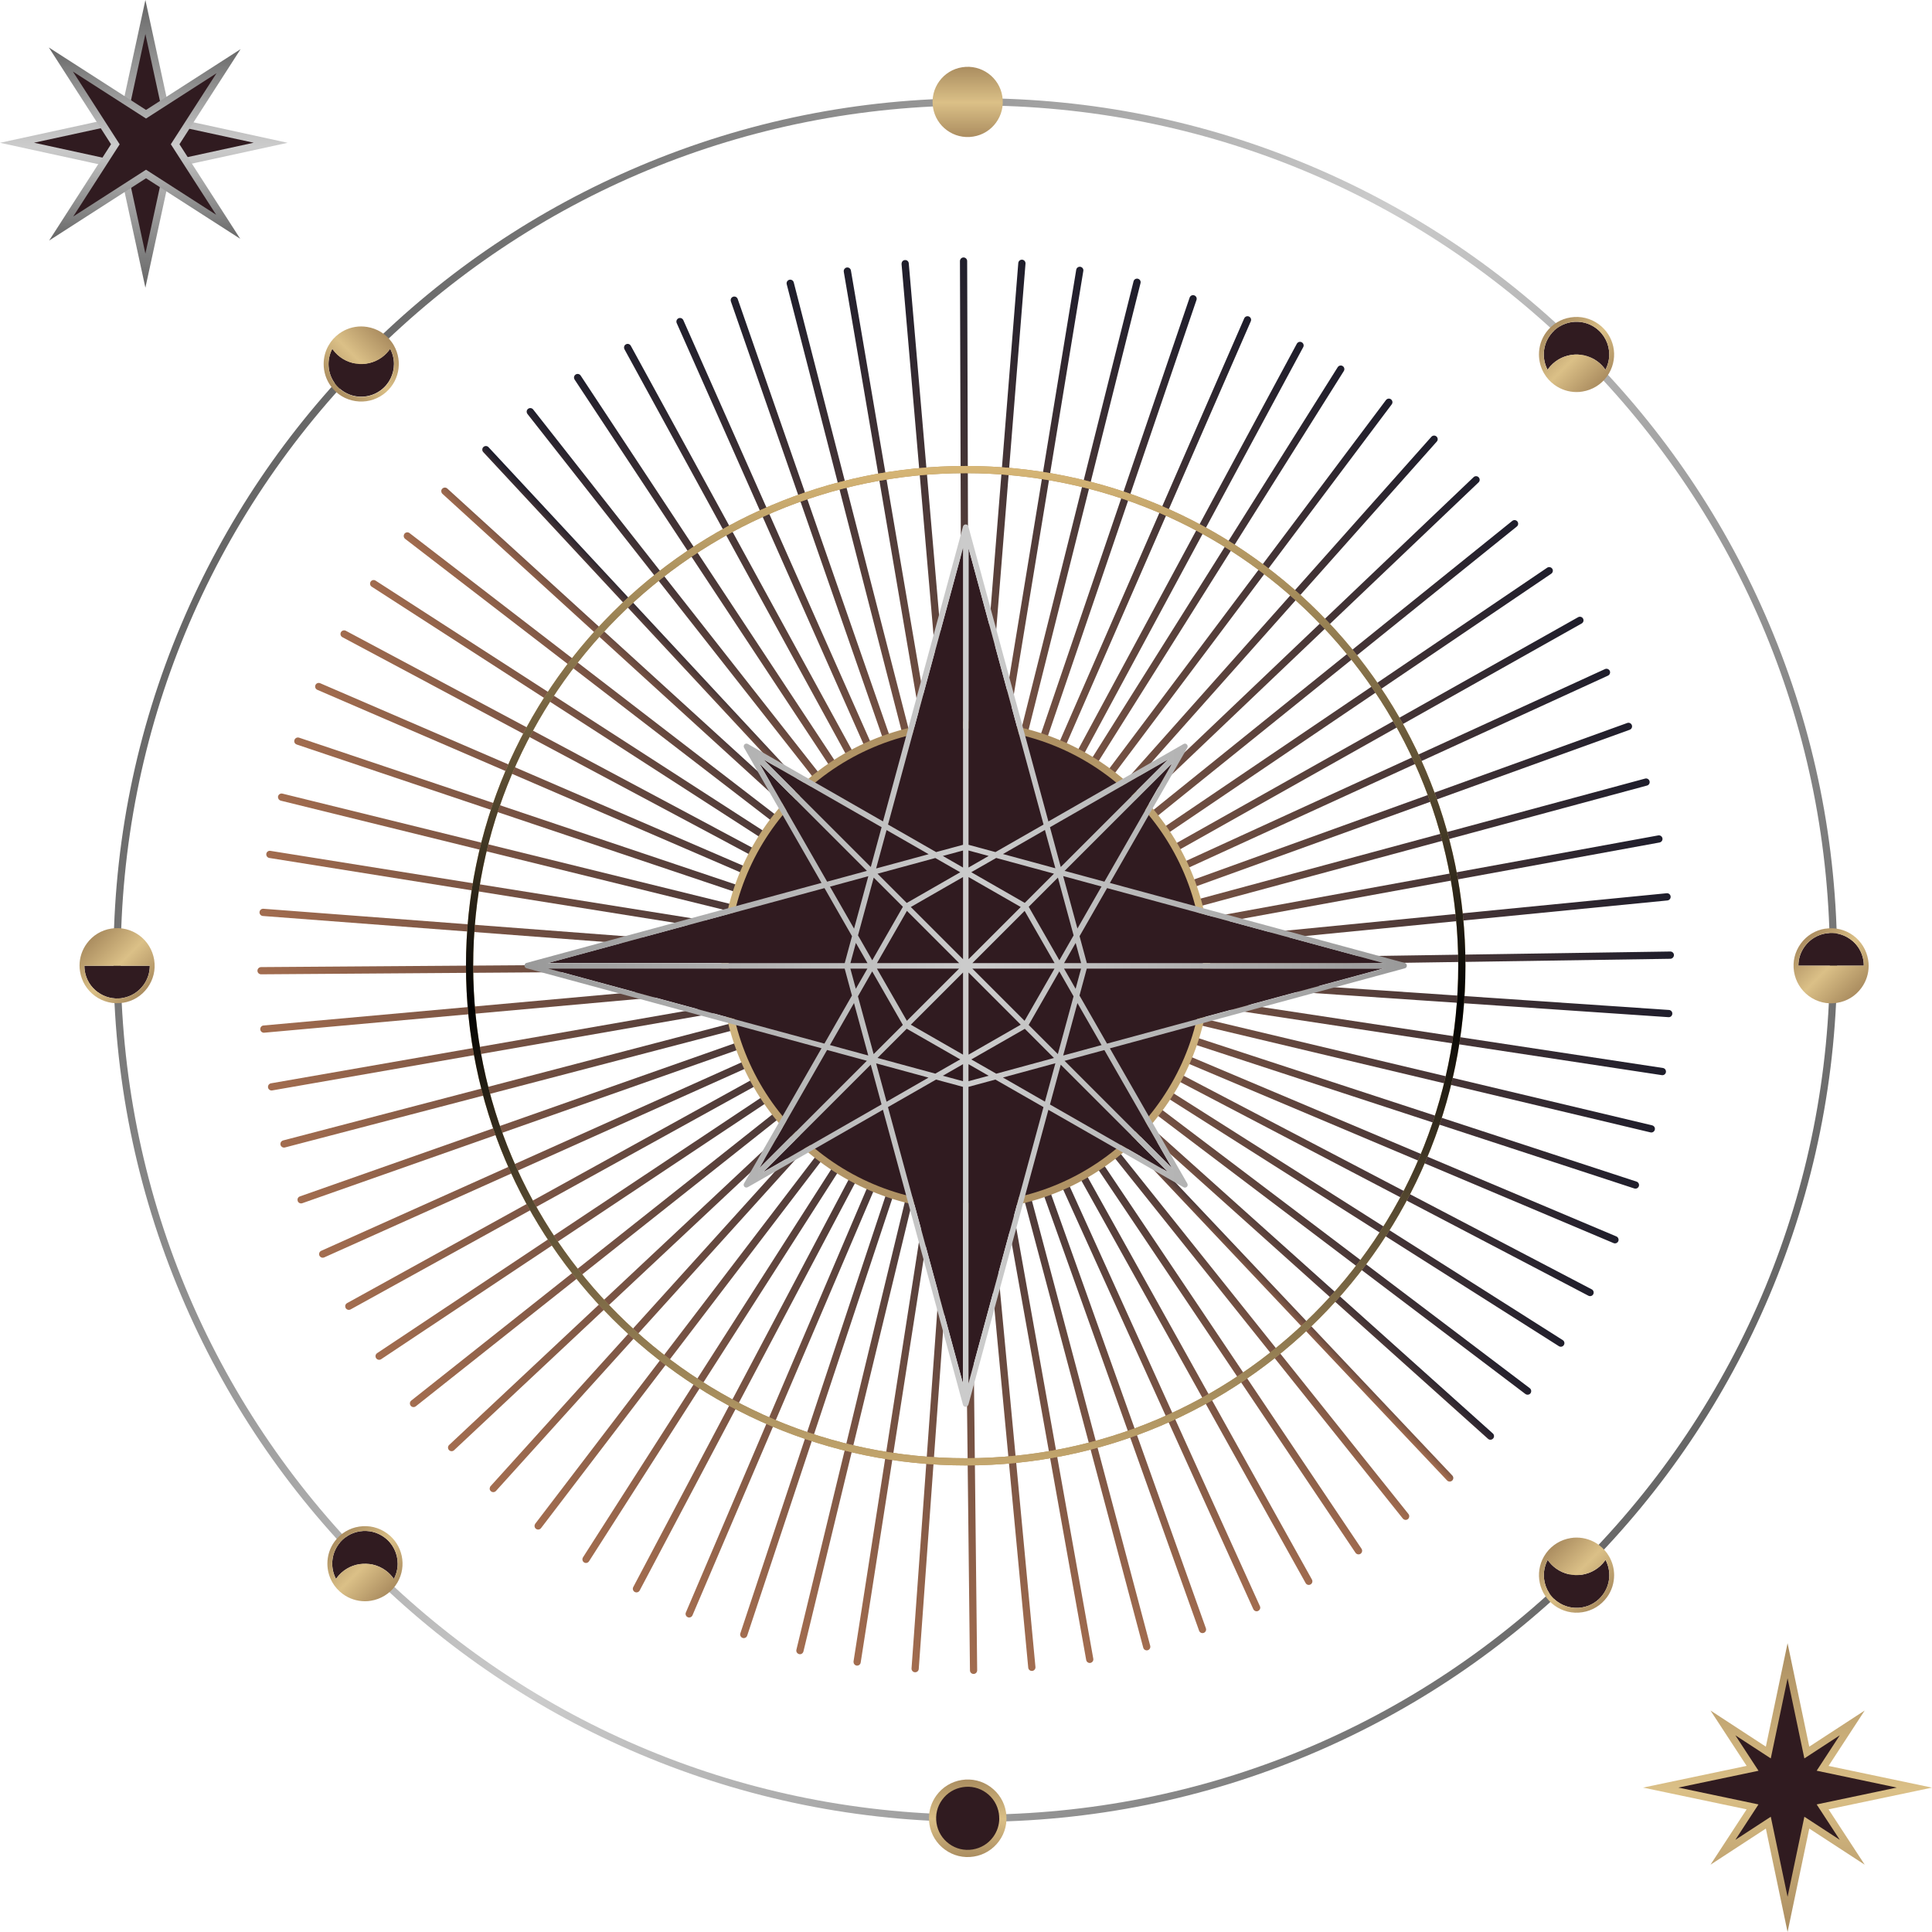 <?xml version="1.0" encoding="UTF-8"?> <svg xmlns="http://www.w3.org/2000/svg" width="176" height="176" viewBox="0 0 176 176" fill="none"><path d="M87.648 87.978C87.648 87.918 87.665 87.857 87.698 87.802L121.861 33.451C121.96 33.296 122.159 33.252 122.314 33.346C122.468 33.445 122.513 33.644 122.419 33.799L88.256 88.15C88.162 88.304 87.958 88.349 87.803 88.255C87.704 88.194 87.648 88.083 87.648 87.973V87.978Z" fill="url(#paint0_linear_197_11780)"></path><path d="M87.648 87.978C87.648 87.912 87.671 87.84 87.715 87.779L126.258 36.444C126.368 36.301 126.572 36.267 126.716 36.378C126.86 36.488 126.893 36.693 126.782 36.836L88.24 88.171C88.129 88.315 87.925 88.348 87.781 88.238C87.693 88.171 87.648 88.072 87.648 87.973V87.978Z" fill="url(#paint1_linear_197_11780)"></path><path d="M87.648 87.978C87.648 87.901 87.676 87.824 87.731 87.757L130.395 39.791C130.516 39.653 130.726 39.642 130.859 39.764C130.997 39.885 131.008 40.095 130.886 40.228L88.223 88.194C88.101 88.332 87.891 88.343 87.759 88.221C87.687 88.155 87.648 88.067 87.648 87.973V87.978Z" fill="url(#paint2_linear_197_11780)"></path><path d="M87.648 87.978C87.648 87.89 87.682 87.807 87.753 87.741L134.239 43.47C134.372 43.343 134.581 43.349 134.703 43.481C134.83 43.614 134.824 43.824 134.692 43.945L88.206 88.216C88.074 88.343 87.864 88.337 87.742 88.205C87.682 88.139 87.654 88.061 87.654 87.978H87.648Z" fill="url(#paint3_linear_197_11780)"></path><path d="M87.648 87.978C87.648 87.885 87.693 87.785 87.77 87.724L137.763 47.453C137.907 47.337 138.111 47.359 138.227 47.502C138.343 47.646 138.321 47.85 138.177 47.967L88.184 88.238C88.041 88.354 87.836 88.332 87.72 88.188C87.671 88.128 87.648 88.056 87.648 87.984V87.978Z" fill="url(#paint4_linear_197_11780)"></path><path d="M87.648 87.978C87.648 87.873 87.698 87.768 87.792 87.707L140.944 51.716C141.094 51.617 141.298 51.656 141.403 51.805C141.508 51.954 141.464 52.158 141.315 52.263L88.162 88.254C88.013 88.354 87.809 88.315 87.704 88.166C87.665 88.111 87.648 88.044 87.648 87.984V87.978Z" fill="url(#paint5_linear_197_11780)"></path><path d="M87.646 87.978C87.646 87.862 87.707 87.752 87.812 87.691L143.765 56.224C143.925 56.136 144.124 56.191 144.212 56.351C144.3 56.511 144.245 56.71 144.085 56.798L88.132 88.266C87.972 88.354 87.773 88.299 87.685 88.139C87.657 88.089 87.641 88.034 87.641 87.978H87.646Z" fill="url(#paint6_linear_197_11780)"></path><path d="M87.648 87.978C87.648 87.851 87.72 87.735 87.842 87.68L146.208 60.952C146.374 60.874 146.567 60.952 146.645 61.112C146.722 61.278 146.645 61.471 146.485 61.548L88.118 88.276C87.952 88.354 87.759 88.276 87.682 88.116C87.659 88.072 87.654 88.028 87.654 87.978H87.648Z" fill="url(#paint7_linear_197_11780)"></path><path d="M87.646 87.978C87.646 87.846 87.729 87.719 87.862 87.669L148.239 65.862C148.41 65.801 148.598 65.89 148.658 66.061C148.719 66.232 148.631 66.42 148.46 66.481L88.082 88.287C87.911 88.348 87.724 88.26 87.663 88.089C87.652 88.05 87.641 88.011 87.641 87.978H87.646Z" fill="url(#paint8_linear_197_11780)"></path><path d="M87.648 87.978C87.648 87.835 87.748 87.702 87.891 87.658L149.865 70.927C150.042 70.878 150.218 70.983 150.268 71.159C150.318 71.336 150.213 71.519 150.036 71.563L88.063 88.293C87.886 88.343 87.709 88.238 87.659 88.061C87.654 88.034 87.648 88.006 87.648 87.973V87.978Z" fill="url(#paint9_linear_197_11780)"></path><path d="M87.648 87.973C87.648 87.818 87.759 87.68 87.919 87.647L151.063 76.103C151.24 76.07 151.411 76.191 151.445 76.368C151.478 76.544 151.356 76.716 151.179 76.749L88.03 88.293C87.853 88.326 87.682 88.205 87.648 88.028C87.648 88.006 87.648 87.989 87.648 87.967V87.973Z" fill="url(#paint10_linear_197_11780)"></path><path d="M87.648 87.973C87.648 87.807 87.775 87.664 87.947 87.647L151.831 81.372C152.014 81.356 152.174 81.488 152.19 81.671C152.207 81.853 152.074 82.013 151.892 82.03L88.007 88.304C87.825 88.321 87.665 88.188 87.648 88.012C87.648 88.001 87.648 87.99 87.648 87.978V87.973Z" fill="url(#paint11_linear_197_11780)"></path><path d="M87.646 87.978C87.646 87.801 87.79 87.652 87.972 87.647L152.16 86.68C152.343 86.68 152.492 86.824 152.492 87.006C152.492 87.177 152.348 87.338 152.166 87.343L87.978 88.31C87.795 88.31 87.646 88.166 87.641 87.984L87.646 87.978Z" fill="url(#paint12_linear_197_11780)"></path><path d="M87.646 87.978C87.646 87.978 87.646 87.962 87.646 87.956C87.657 87.774 87.817 87.636 87.994 87.652L152.039 92.005C152.221 92.016 152.359 92.176 152.343 92.358C152.332 92.541 152.171 92.679 151.995 92.662L87.95 88.31C87.779 88.299 87.641 88.155 87.641 87.984L87.646 87.978Z" fill="url(#paint13_linear_197_11780)"></path><path d="M87.646 87.978C87.646 87.978 87.646 87.945 87.646 87.928C87.674 87.746 87.84 87.625 88.022 87.652L151.487 97.291C151.669 97.318 151.785 97.484 151.763 97.666C151.735 97.849 151.569 97.97 151.387 97.943L87.922 88.304C87.762 88.282 87.641 88.138 87.641 87.978H87.646Z" fill="url(#paint14_linear_197_11780)"></path><path d="M87.648 87.978C87.648 87.978 87.648 87.929 87.659 87.901C87.704 87.725 87.88 87.614 88.057 87.658L150.506 102.516C150.682 102.561 150.793 102.732 150.749 102.914C150.704 103.091 150.528 103.201 150.351 103.157L87.903 88.299C87.753 88.26 87.648 88.128 87.648 87.978Z" fill="url(#paint15_linear_197_11780)"></path><path d="M87.648 87.978C87.648 87.945 87.648 87.912 87.665 87.873C87.72 87.702 87.908 87.608 88.079 87.663L149.086 107.642C149.257 107.697 149.351 107.885 149.296 108.056C149.241 108.227 149.053 108.321 148.882 108.266L87.875 88.288C87.737 88.243 87.648 88.111 87.648 87.973V87.978Z" fill="url(#paint16_linear_197_11780)"></path><path d="M87.648 87.978C87.648 87.934 87.659 87.89 87.676 87.851C87.748 87.686 87.941 87.603 88.107 87.674L147.247 112.635C147.412 112.707 147.49 112.9 147.424 113.066C147.352 113.232 147.158 113.314 146.993 113.243L87.853 88.282C87.726 88.227 87.654 88.105 87.654 87.978H87.648Z" fill="url(#paint17_linear_197_11780)"></path><path d="M87.648 87.979C87.648 87.929 87.659 87.874 87.687 87.824C87.77 87.664 87.969 87.603 88.129 87.686L145.004 117.457C145.164 117.54 145.225 117.739 145.142 117.899C145.059 118.06 144.861 118.12 144.7 118.037L87.825 88.266C87.715 88.205 87.648 88.095 87.648 87.973V87.979Z" fill="url(#paint18_linear_197_11780)"></path><path d="M87.646 87.978C87.646 87.917 87.663 87.857 87.696 87.801C87.795 87.647 87.994 87.603 88.149 87.702L142.362 122.08C142.516 122.18 142.561 122.378 142.461 122.533C142.362 122.688 142.163 122.732 142.008 122.632L87.795 88.254C87.696 88.194 87.641 88.083 87.641 87.978H87.646Z" fill="url(#paint19_linear_197_11780)"></path><path d="M87.648 87.978C87.648 87.906 87.671 87.84 87.715 87.779C87.825 87.636 88.03 87.608 88.179 87.713L139.359 126.46C139.503 126.571 139.53 126.775 139.426 126.924C139.315 127.068 139.111 127.096 138.962 126.991L87.781 88.243C87.698 88.177 87.648 88.078 87.648 87.978Z" fill="url(#paint20_linear_197_11780)"></path><path d="M87.648 87.978C87.648 87.901 87.676 87.824 87.731 87.758C87.853 87.62 88.063 87.608 88.195 87.73L135.99 130.581C136.128 130.703 136.139 130.913 136.018 131.045C135.896 131.183 135.686 131.194 135.554 131.073L87.759 88.222C87.687 88.155 87.648 88.067 87.648 87.978Z" fill="url(#paint21_linear_197_11780)"></path><path d="M87.648 87.978C87.648 87.89 87.682 87.802 87.753 87.741C87.886 87.614 88.096 87.619 88.217 87.752L132.3 134.414C132.427 134.547 132.422 134.757 132.289 134.878C132.157 135.005 131.947 134.994 131.825 134.867L87.742 88.205C87.682 88.144 87.654 88.061 87.654 87.978H87.648Z" fill="url(#paint22_linear_197_11780)"></path><path d="M87.648 87.978C87.648 87.879 87.693 87.785 87.77 87.719C87.914 87.603 88.118 87.63 88.234 87.769L128.307 137.922C128.417 138.065 128.395 138.27 128.257 138.386C128.113 138.502 127.909 138.474 127.793 138.336L87.72 88.183C87.671 88.122 87.648 88.05 87.648 87.978Z" fill="url(#paint23_linear_197_11780)"></path><path d="M87.648 87.978C87.648 87.873 87.698 87.768 87.792 87.702C87.941 87.603 88.146 87.641 88.251 87.79L124.032 141.087C124.131 141.236 124.092 141.44 123.943 141.545C123.794 141.644 123.59 141.606 123.485 141.457L87.704 88.161C87.665 88.105 87.648 88.039 87.648 87.978Z" fill="url(#paint24_linear_197_11780)"></path><path d="M87.648 87.978C87.648 87.862 87.709 87.752 87.82 87.691C87.98 87.603 88.179 87.658 88.267 87.818L119.513 143.892C119.602 144.052 119.547 144.251 119.386 144.34C119.226 144.428 119.027 144.373 118.939 144.213L87.693 88.138C87.665 88.089 87.648 88.033 87.648 87.978Z" fill="url(#paint25_linear_197_11780)"></path><path d="M87.648 87.978C87.648 87.851 87.72 87.735 87.842 87.68C88.007 87.603 88.201 87.68 88.278 87.846L114.774 146.317C114.852 146.483 114.774 146.676 114.609 146.753C114.443 146.831 114.25 146.754 114.172 146.588L87.676 88.116C87.654 88.072 87.648 88.028 87.648 87.978Z" fill="url(#paint26_linear_197_11780)"></path><path d="M87.648 87.978C87.648 87.846 87.731 87.719 87.869 87.669C88.041 87.608 88.228 87.697 88.289 87.868L109.853 148.333C109.914 148.505 109.825 148.692 109.654 148.753C109.483 148.814 109.295 148.725 109.234 148.554L87.671 88.089C87.659 88.05 87.654 88.017 87.654 87.978H87.648Z" fill="url(#paint27_linear_197_11780)"></path><path d="M87.648 87.978C87.648 87.835 87.748 87.702 87.891 87.658C88.068 87.614 88.245 87.713 88.295 87.89L104.782 149.93C104.826 150.106 104.727 150.283 104.55 150.333C104.374 150.377 104.197 150.278 104.147 150.101L87.659 88.061C87.654 88.034 87.648 88.006 87.648 87.978Z" fill="url(#paint28_linear_197_11780)"></path><path d="M87.648 87.973C87.648 87.818 87.759 87.68 87.919 87.647C88.096 87.614 88.267 87.735 88.3 87.912L99.596 151.106C99.629 151.283 99.507 151.454 99.331 151.487C99.154 151.52 98.983 151.399 98.95 151.222L87.654 88.028C87.654 88.028 87.654 87.989 87.654 87.967L87.648 87.973Z" fill="url(#paint29_linear_197_11780)"></path><path d="M87.648 87.973C87.648 87.807 87.775 87.663 87.947 87.647C88.129 87.63 88.289 87.763 88.306 87.945L94.326 151.857C94.343 152.039 94.21 152.2 94.028 152.216C93.846 152.233 93.686 152.1 93.669 151.918L87.648 88.006C87.648 88.006 87.648 87.984 87.648 87.973Z" fill="url(#paint30_linear_197_11780)"></path><path d="M87.648 87.978C87.648 87.796 87.792 87.652 87.974 87.647C88.157 87.647 88.306 87.79 88.306 87.973L89.018 152.161C89.018 152.343 88.875 152.492 88.692 152.492C88.51 152.492 88.361 152.349 88.361 152.166L87.648 87.978Z" fill="url(#paint31_linear_197_11780)"></path><path d="M83.039 152.006C83.039 152.006 83.039 151.99 83.039 151.984L87.646 87.956C87.657 87.774 87.817 87.636 87.999 87.652C88.181 87.663 88.32 87.824 88.303 88.006L83.696 152.034C83.685 152.216 83.525 152.354 83.343 152.338C83.172 152.327 83.039 152.183 83.039 152.012V152.006Z" fill="url(#paint32_linear_197_11780)"></path><path d="M77.754 151.404C77.754 151.404 77.754 151.371 77.754 151.355L87.646 87.928C87.674 87.746 87.845 87.625 88.022 87.652C88.204 87.68 88.32 87.851 88.298 88.028L78.406 151.454C78.378 151.636 78.207 151.758 78.03 151.73C77.87 151.703 77.754 151.564 77.754 151.404Z" fill="url(#paint33_linear_197_11780)"></path><path d="M72.539 150.366C72.539 150.366 72.539 150.316 72.55 150.289L87.657 87.896C87.701 87.719 87.878 87.608 88.055 87.653C88.231 87.697 88.342 87.874 88.297 88.05L73.191 150.443C73.147 150.62 72.97 150.731 72.793 150.686C72.644 150.648 72.539 150.515 72.539 150.366Z" fill="url(#paint34_linear_197_11780)"></path><path d="M67.426 148.902C67.426 148.869 67.426 148.83 67.442 148.797L87.664 87.873C87.719 87.702 87.907 87.608 88.078 87.663C88.249 87.719 88.343 87.906 88.288 88.078L68.067 149.002C68.011 149.173 67.823 149.267 67.652 149.212C67.514 149.167 67.426 149.035 67.426 148.897V148.902Z" fill="url(#paint35_linear_197_11780)"></path><path d="M62.453 147.019C62.453 146.975 62.464 146.93 62.481 146.892L87.679 87.851C87.751 87.686 87.944 87.608 88.11 87.68C88.275 87.752 88.353 87.945 88.281 88.111L63.083 147.151C63.011 147.317 62.818 147.394 62.652 147.323C62.525 147.267 62.453 147.146 62.453 147.019Z" fill="url(#paint36_linear_197_11780)"></path><path d="M57.648 144.732C57.648 144.683 57.66 144.627 57.687 144.578L87.685 87.824C87.768 87.664 87.967 87.603 88.132 87.686C88.293 87.769 88.353 87.968 88.271 88.133L58.273 144.887C58.19 145.047 57.991 145.108 57.825 145.025C57.715 144.964 57.648 144.854 57.648 144.732Z" fill="url(#paint37_linear_197_11780)"></path><path d="M53.055 142.053C53.055 141.992 53.071 141.931 53.104 141.876L87.698 87.801C87.797 87.647 88.002 87.603 88.151 87.702C88.305 87.801 88.35 88.006 88.25 88.155L53.657 142.23C53.557 142.384 53.353 142.429 53.204 142.329C53.104 142.268 53.055 142.158 53.055 142.053Z" fill="url(#paint38_linear_197_11780)"></path><path d="M48.695 139.004C48.695 138.932 48.717 138.866 48.762 138.805L87.713 87.779C87.824 87.636 88.028 87.608 88.177 87.719C88.321 87.829 88.348 88.034 88.238 88.183L49.286 139.209C49.176 139.352 48.971 139.38 48.822 139.269C48.739 139.203 48.695 139.109 48.695 139.01V139.004Z" fill="url(#paint39_linear_197_11780)"></path><path d="M44.611 135.602C44.611 135.524 44.639 135.441 44.694 135.381L87.738 87.752C87.86 87.619 88.07 87.608 88.202 87.73C88.335 87.851 88.346 88.061 88.224 88.194L45.18 135.823C45.058 135.955 44.849 135.966 44.716 135.845C44.644 135.778 44.605 135.69 44.605 135.602H44.611Z" fill="url(#paint40_linear_197_11780)"></path><path d="M40.812 131.874C40.812 131.785 40.846 131.697 40.917 131.631L87.757 87.73C87.889 87.603 88.099 87.614 88.221 87.746C88.342 87.879 88.337 88.089 88.204 88.21L41.365 132.111C41.232 132.238 41.022 132.227 40.901 132.095C40.84 132.034 40.812 131.951 40.812 131.868V131.874Z" fill="url(#paint41_linear_197_11780)"></path><path d="M37.34 127.847C37.34 127.747 37.384 127.654 37.467 127.587L87.775 87.719C87.918 87.608 88.123 87.63 88.239 87.774C88.349 87.918 88.327 88.122 88.183 88.238L37.876 128.112C37.732 128.222 37.528 128.2 37.412 128.057C37.362 127.996 37.34 127.924 37.34 127.852V127.847Z" fill="url(#paint42_linear_197_11780)"></path><path d="M34.207 123.544C34.207 123.439 34.257 123.334 34.356 123.268L87.796 87.697C87.945 87.597 88.149 87.636 88.254 87.791C88.354 87.94 88.315 88.144 88.16 88.249L34.721 123.82C34.572 123.92 34.367 123.881 34.262 123.726C34.224 123.671 34.207 123.605 34.207 123.544Z" fill="url(#paint43_linear_197_11780)"></path><path d="M31.445 118.998C31.445 118.882 31.506 118.772 31.616 118.711L87.818 87.685C87.978 87.597 88.177 87.658 88.265 87.812C88.354 87.973 88.293 88.171 88.138 88.26L31.937 119.285C31.777 119.374 31.578 119.313 31.489 119.158C31.462 119.108 31.451 119.053 31.451 118.998H31.445Z" fill="url(#paint44_linear_197_11780)"></path><path d="M29.07 114.243C29.07 114.115 29.142 113.994 29.264 113.944L87.84 87.68C88.006 87.608 88.199 87.68 88.276 87.846C88.348 88.011 88.276 88.205 88.111 88.282L29.534 114.546C29.369 114.618 29.175 114.546 29.098 114.381C29.076 114.336 29.07 114.292 29.07 114.248V114.243Z" fill="url(#paint45_linear_197_11780)"></path><path d="M27.098 109.299C27.098 109.161 27.18 109.034 27.319 108.989L87.867 87.663C88.038 87.603 88.226 87.691 88.287 87.862C88.347 88.033 88.259 88.221 88.088 88.282L27.54 109.608C27.368 109.669 27.18 109.58 27.12 109.409C27.109 109.37 27.103 109.337 27.103 109.299H27.098Z" fill="url(#paint46_linear_197_11780)"></path><path d="M25.543 104.212C25.543 104.068 25.642 103.93 25.791 103.891L87.897 87.652C88.074 87.608 88.251 87.713 88.301 87.89C88.345 88.067 88.24 88.243 88.063 88.293L25.957 104.532C25.78 104.576 25.604 104.471 25.554 104.295C25.549 104.267 25.543 104.239 25.543 104.212Z" fill="url(#paint47_linear_197_11780)"></path><path d="M24.41 99.014C24.41 98.86 24.521 98.716 24.681 98.688L87.919 87.647C88.096 87.614 88.267 87.735 88.3 87.912C88.333 88.089 88.212 88.26 88.035 88.293L24.797 99.335C24.62 99.368 24.449 99.246 24.416 99.07C24.416 99.053 24.416 99.031 24.416 99.014H24.41Z" fill="url(#paint48_linear_197_11780)"></path><path d="M23.711 93.745C23.711 93.574 23.838 93.43 24.009 93.419L87.944 87.652C88.126 87.636 88.286 87.768 88.302 87.951C88.314 88.133 88.186 88.293 88.004 88.31L24.07 94.076C23.888 94.093 23.727 93.96 23.711 93.778C23.711 93.767 23.711 93.756 23.711 93.75V93.745Z" fill="url(#paint49_linear_197_11780)"></path><path d="M23.453 88.431C23.453 88.249 23.597 88.105 23.779 88.1L87.973 87.647C88.155 87.647 88.304 87.79 88.304 87.973C88.304 88.155 88.161 88.304 87.978 88.304L23.785 88.757C23.602 88.757 23.453 88.613 23.453 88.431Z" fill="url(#paint50_linear_197_11780)"></path><path d="M23.641 83.118C23.641 83.118 23.641 83.101 23.641 83.09C23.657 82.908 23.812 82.775 23.994 82.786L88.006 87.647C88.188 87.658 88.326 87.818 88.309 88C88.293 88.183 88.138 88.315 87.956 88.304L23.944 83.444C23.773 83.433 23.641 83.283 23.641 83.118Z" fill="url(#paint51_linear_197_11780)"></path><path d="M24.259 77.832C24.259 77.832 24.259 77.799 24.259 77.782C24.287 77.6 24.458 77.478 24.635 77.511L88.022 87.652C88.205 87.68 88.326 87.851 88.293 88.028C88.266 88.21 88.094 88.332 87.918 88.299L24.53 78.158C24.37 78.13 24.254 77.992 24.254 77.832H24.259Z" fill="url(#paint52_linear_197_11780)"></path><path d="M25.32 72.618C25.32 72.618 25.32 72.562 25.331 72.54C25.375 72.364 25.552 72.253 25.729 72.297L88.061 87.653C88.238 87.697 88.349 87.873 88.305 88.05C88.26 88.227 88.084 88.332 87.907 88.293L25.574 72.938C25.425 72.899 25.326 72.767 25.326 72.618H25.32Z" fill="url(#paint53_linear_197_11780)"></path><path d="M26.806 67.514C26.806 67.481 26.812 67.442 26.823 67.409C26.884 67.238 27.066 67.144 27.243 67.199L88.089 87.664C88.26 87.724 88.354 87.907 88.294 88.078C88.233 88.249 88.051 88.343 87.874 88.288L27.027 67.823C26.889 67.779 26.801 67.647 26.801 67.514H26.806Z" fill="url(#paint54_linear_197_11780)"></path><path d="M28.707 62.543C28.707 62.498 28.718 62.454 28.735 62.41C28.806 62.244 29 62.167 29.166 62.239L88.106 87.669C88.272 87.741 88.35 87.934 88.278 88.1C88.206 88.265 88.013 88.343 87.847 88.271L28.906 62.841C28.779 62.786 28.707 62.664 28.707 62.537V62.543Z" fill="url(#paint55_linear_197_11780)"></path><path d="M31.016 57.754C31.016 57.704 31.027 57.649 31.054 57.599C31.137 57.439 31.341 57.378 31.502 57.461L88.134 87.686C88.294 87.768 88.355 87.973 88.272 88.133C88.189 88.293 87.985 88.354 87.825 88.271L31.192 58.047C31.082 57.986 31.016 57.875 31.016 57.754Z" fill="url(#paint56_linear_197_11780)"></path><path d="M33.711 53.169C33.711 53.108 33.727 53.048 33.761 52.992C33.86 52.838 34.064 52.794 34.214 52.893L88.15 87.702C88.305 87.801 88.349 88.006 88.25 88.155C88.15 88.31 87.946 88.354 87.797 88.254L33.86 53.445C33.761 53.385 33.711 53.274 33.711 53.169Z" fill="url(#paint57_linear_197_11780)"></path><path d="M36.777 48.822C36.777 48.751 36.799 48.684 36.844 48.623C36.954 48.48 37.164 48.452 37.308 48.563L88.179 87.719C88.322 87.829 88.35 88.034 88.24 88.183C88.129 88.326 87.919 88.354 87.776 88.243L36.904 49.087C36.822 49.021 36.777 48.927 36.777 48.828V48.822Z" fill="url(#paint58_linear_197_11780)"></path><path d="M40.195 44.746C40.195 44.669 40.223 44.586 40.284 44.525C40.405 44.392 40.615 44.382 40.748 44.503L88.2 87.735C88.332 87.857 88.344 88.067 88.222 88.199C88.1 88.332 87.891 88.343 87.758 88.221L40.306 44.989C40.234 44.923 40.201 44.834 40.201 44.746H40.195Z" fill="url(#paint59_linear_197_11780)"></path><path d="M43.934 40.963C43.934 40.874 43.967 40.786 44.038 40.72C44.171 40.598 44.381 40.604 44.502 40.736L88.215 87.746C88.337 87.879 88.331 88.089 88.199 88.21C88.066 88.332 87.856 88.326 87.735 88.194L44.022 41.184C43.961 41.117 43.934 41.04 43.934 40.957V40.963Z" fill="url(#paint60_linear_197_11780)"></path><path d="M47.977 37.505C47.977 37.405 48.021 37.311 48.104 37.245C48.247 37.135 48.452 37.157 48.568 37.3L88.237 87.768C88.348 87.912 88.326 88.116 88.182 88.232C88.038 88.343 87.834 88.321 87.718 88.177L48.048 37.709C47.999 37.648 47.977 37.577 47.977 37.505Z" fill="url(#paint61_linear_197_11780)"></path><path d="M52.289 34.395C52.289 34.29 52.339 34.185 52.438 34.119C52.587 34.02 52.792 34.058 52.897 34.213L88.252 87.791C88.352 87.94 88.313 88.144 88.159 88.249C88.009 88.349 87.805 88.31 87.7 88.155L52.344 34.577C52.306 34.522 52.289 34.461 52.289 34.395Z" fill="url(#paint62_linear_197_11780)"></path><path d="M56.848 31.655C56.848 31.539 56.908 31.423 57.019 31.368C57.179 31.28 57.378 31.34 57.466 31.501L88.265 87.823C88.354 87.984 88.293 88.183 88.133 88.271C87.972 88.359 87.774 88.299 87.685 88.138L56.886 31.816C56.859 31.766 56.848 31.71 56.848 31.655Z" fill="url(#paint63_linear_197_11780)"></path><path d="M61.617 29.297C61.617 29.17 61.689 29.048 61.81 28.993C61.976 28.921 62.169 28.993 62.247 29.159L88.279 87.84C88.351 88.006 88.279 88.199 88.113 88.276C87.948 88.348 87.754 88.276 87.677 88.111L61.645 29.429C61.628 29.385 61.617 29.341 61.617 29.297Z" fill="url(#paint64_linear_197_11780)"></path><path d="M66.562 27.341C66.562 27.203 66.645 27.076 66.783 27.032C66.955 26.971 67.142 27.065 67.203 27.237L88.286 87.868C88.347 88.039 88.253 88.227 88.082 88.288C87.911 88.348 87.723 88.254 87.662 88.083L66.579 27.452C66.568 27.419 66.562 27.38 66.562 27.341Z" fill="url(#paint65_linear_197_11780)"></path><path d="M71.656 25.806C71.656 25.657 71.756 25.524 71.905 25.486C72.082 25.442 72.258 25.547 72.308 25.723L88.299 87.896C88.343 88.072 88.238 88.249 88.061 88.299C87.884 88.343 87.707 88.238 87.658 88.061L71.667 25.889C71.667 25.889 71.656 25.834 71.656 25.806Z" fill="url(#paint66_linear_197_11780)"></path><path d="M76.859 24.696C76.859 24.536 76.975 24.398 77.135 24.37C77.312 24.337 77.484 24.458 77.517 24.641L88.304 87.923C88.337 88.1 88.216 88.271 88.033 88.304C87.851 88.338 87.685 88.216 87.652 88.034L76.865 24.751C76.865 24.751 76.865 24.712 76.865 24.696H76.859Z" fill="url(#paint67_linear_197_11780)"></path><path d="M82.134 24.017C82.134 23.845 82.261 23.702 82.433 23.691C82.615 23.674 82.775 23.807 82.786 23.989L88.299 87.945C88.315 88.128 88.183 88.288 88 88.304C87.818 88.321 87.658 88.188 87.641 88.006L82.129 24.05C82.129 24.05 82.129 24.033 82.129 24.022L82.134 24.017Z" fill="url(#paint68_linear_197_11780)"></path><path d="M87.449 23.785C87.449 23.602 87.598 23.453 87.775 23.453C87.957 23.453 88.106 23.602 88.106 23.779L88.305 87.973C88.305 88.155 88.156 88.304 87.98 88.304C87.797 88.304 87.648 88.155 87.648 87.978L87.449 23.785Z" fill="url(#paint69_linear_197_11780)"></path><path d="M87.648 87.978C87.648 87.978 87.648 87.962 87.648 87.951L92.763 23.961C92.78 23.779 92.934 23.646 93.117 23.657C93.299 23.674 93.431 23.829 93.421 24.011L88.306 88.001C88.289 88.183 88.135 88.315 87.952 88.304C87.781 88.288 87.648 88.144 87.648 87.978Z" fill="url(#paint70_linear_197_11780)"></path><path d="M87.646 87.978C87.646 87.978 87.646 87.945 87.646 87.923L98.041 24.574C98.069 24.398 98.24 24.276 98.417 24.304C98.594 24.331 98.721 24.503 98.688 24.679L88.292 88.028C88.265 88.205 88.094 88.332 87.917 88.299C87.757 88.271 87.641 88.133 87.641 87.973L87.646 87.978Z" fill="url(#paint71_linear_197_11780)"></path><path d="M87.648 87.978C87.648 87.978 87.648 87.923 87.659 87.896L103.263 25.629C103.307 25.453 103.484 25.348 103.661 25.392C103.838 25.436 103.943 25.613 103.899 25.79L88.295 88.056C88.251 88.233 88.074 88.338 87.897 88.293C87.748 88.255 87.648 88.122 87.648 87.973V87.978Z" fill="url(#paint72_linear_197_11780)"></path><path d="M87.648 87.979C87.648 87.945 87.654 87.907 87.665 87.874L108.373 27.11C108.433 26.939 108.616 26.845 108.792 26.905C108.964 26.966 109.057 27.148 108.997 27.325L88.289 88.089C88.228 88.26 88.046 88.354 87.869 88.293C87.731 88.249 87.648 88.117 87.648 87.984V87.979Z" fill="url(#paint73_linear_197_11780)"></path><path d="M87.648 87.978C87.648 87.934 87.659 87.89 87.676 87.846L113.344 29.004C113.415 28.838 113.609 28.761 113.774 28.833C113.94 28.905 114.018 29.098 113.946 29.264L88.278 88.105C88.206 88.271 88.013 88.348 87.847 88.276C87.726 88.221 87.648 88.1 87.648 87.973V87.978Z" fill="url(#paint74_linear_197_11780)"></path><path d="M87.648 87.978C87.648 87.923 87.659 87.873 87.687 87.824L118.138 31.313C118.226 31.153 118.425 31.092 118.585 31.18C118.746 31.269 118.806 31.468 118.718 31.628L88.267 88.138C88.179 88.299 87.98 88.359 87.82 88.271C87.709 88.21 87.648 88.1 87.648 87.978Z" fill="url(#paint75_linear_197_11780)"></path><path d="M42.449 87.972C42.449 62.868 62.87 42.448 87.974 42.448C113.078 42.448 133.498 62.868 133.498 87.972C133.498 113.077 113.078 133.497 87.974 133.497C62.87 133.497 42.449 113.077 42.449 87.972ZM132.841 87.972C132.841 63.233 112.713 43.105 87.974 43.105C63.234 43.105 43.106 63.233 43.106 87.972C43.106 112.712 63.234 132.84 87.974 132.84C112.713 132.84 132.841 112.712 132.841 87.972Z" fill="url(#paint76_linear_197_11780)"></path><path d="M10.336 87.459C10.336 76.859 12.413 66.58 16.506 56.897C20.46 47.546 26.122 39.151 33.33 31.942C40.538 24.734 48.934 19.073 58.285 15.118C67.962 11.025 78.247 8.948 88.847 8.948C99.446 8.948 109.725 11.025 119.408 15.118C128.759 19.073 137.155 24.734 144.363 31.942C151.571 39.151 157.233 47.546 161.188 56.897C165.281 66.575 167.357 76.859 167.357 87.459C167.357 98.058 165.281 108.338 161.188 118.02C157.233 127.371 151.571 135.767 144.363 142.975C137.155 150.183 128.759 155.845 119.408 159.8C109.731 163.893 99.446 165.97 88.847 165.97C78.247 165.97 67.968 163.893 58.285 159.8C48.934 155.845 40.538 150.183 33.33 142.975C26.122 135.767 20.46 127.371 16.506 118.02C12.413 108.343 10.336 98.058 10.336 87.459ZM166.7 87.459C166.7 66.663 158.603 47.115 143.899 32.406C129.196 17.703 109.643 9.605 88.847 9.605C68.051 9.605 48.503 17.703 33.794 32.406C19.091 47.11 10.993 66.663 10.993 87.459C10.993 108.255 19.091 127.802 33.794 142.511C48.498 157.215 68.051 165.312 88.847 165.312C109.643 165.312 129.19 157.215 143.899 142.511C158.603 127.808 166.7 108.255 166.7 87.459Z" fill="url(#paint77_linear_197_11780)"></path><path d="M88.653 168.803C86.908 169.079 85.267 167.886 84.997 166.141C84.721 164.396 85.914 162.755 87.659 162.484C89.404 162.208 91.045 163.401 91.316 165.147C91.592 166.892 90.399 168.533 88.653 168.803Z" fill="#301B20"></path><path d="M84.625 165.633C84.625 164.893 84.857 164.175 85.304 163.561C85.862 162.799 86.68 162.297 87.608 162.153C88.541 162.004 89.475 162.23 90.237 162.788C90.999 163.346 91.502 164.163 91.645 165.091C91.794 166.025 91.568 166.958 91.01 167.721C90.452 168.483 89.635 168.985 88.707 169.129C87.773 169.278 86.84 169.052 86.078 168.494C85.315 167.936 84.813 167.119 84.669 166.191C84.642 166.003 84.625 165.82 84.625 165.633ZM91.027 165.649C91.027 165.5 91.016 165.345 90.994 165.196C90.872 164.44 90.469 163.771 89.845 163.318C89.226 162.865 88.464 162.683 87.707 162.805C86.95 162.926 86.282 163.329 85.829 163.954C85.376 164.572 85.194 165.334 85.315 166.091C85.437 166.848 85.84 167.516 86.464 167.969C87.083 168.422 87.845 168.604 88.602 168.483C89.359 168.361 90.027 167.958 90.48 167.334C90.839 166.837 91.032 166.251 91.032 165.649H91.027Z" fill="url(#paint78_linear_197_11780)"></path><path d="M88.649 12.444C86.904 12.721 85.263 11.527 84.993 9.782C84.717 8.037 85.91 6.396 87.655 6.126C89.401 5.849 91.041 7.042 91.312 8.788C91.588 10.533 90.395 12.174 88.649 12.444Z" fill="url(#paint79_linear_197_11780)"></path><path d="M42.449 87.972C42.449 62.868 62.87 42.448 87.974 42.448C113.078 42.448 133.498 62.868 133.498 87.972C133.498 113.077 113.078 133.497 87.974 133.497C62.87 133.497 42.449 113.077 42.449 87.972ZM132.841 87.972C132.841 63.233 112.713 43.105 87.974 43.105C63.234 43.105 43.106 63.233 43.106 87.972C43.106 112.712 63.234 132.84 87.974 132.84C112.713 132.84 132.841 112.712 132.841 87.972Z" fill="url(#paint80_linear_197_11780)"></path><path d="M103.482 103.482C112.047 94.916 112.047 81.029 103.482 72.463C94.916 63.897 81.028 63.897 72.463 72.463C63.897 81.029 63.897 94.916 72.463 103.482C81.028 112.048 94.916 112.048 103.482 103.482Z" fill="#301B20"></path><path d="M65.711 87.972C65.711 75.699 75.697 65.707 87.976 65.707C100.255 65.707 110.241 75.694 110.241 87.972C110.241 100.251 100.255 110.238 87.976 110.238C75.697 110.238 65.711 100.251 65.711 87.972ZM109.578 87.972C109.578 76.058 99.885 66.37 87.976 66.37C76.067 66.37 66.374 76.064 66.374 87.972C66.374 99.881 76.067 109.575 87.976 109.575C99.885 109.575 109.578 99.881 109.578 87.972Z" fill="url(#paint81_linear_197_11780)"></path><path d="M8.908 90.386C8.262 89.916 7.842 89.226 7.721 88.442C7.699 88.287 7.688 88.132 7.688 87.978H13.647C13.647 88.608 13.448 89.221 13.073 89.734C12.603 90.375 11.913 90.8 11.129 90.922C10.344 91.043 9.554 90.856 8.914 90.386H8.908Z" fill="#301B20"></path><path d="M11.195 91.353C12.101 91.215 12.891 90.729 13.432 89.989C13.968 89.248 14.189 88.348 14.046 87.442C13.902 86.542 13.416 85.746 12.681 85.205C11.941 84.669 11.041 84.448 10.135 84.592C9.235 84.73 8.439 85.216 7.903 85.956C7.473 86.547 7.246 87.243 7.246 87.961C7.246 88.138 7.257 88.32 7.29 88.497C7.434 89.397 7.92 90.193 8.655 90.734C9.395 91.27 10.295 91.491 11.201 91.347L11.195 91.353ZM8.909 90.386C8.262 89.917 7.843 89.226 7.721 88.442C7.699 88.287 7.688 88.133 7.688 87.978H13.648C13.648 88.608 13.449 89.221 13.073 89.734C12.604 90.375 11.913 90.8 11.129 90.922C10.345 91.043 9.555 90.856 8.914 90.386H8.909Z" fill="url(#paint82_linear_197_11780)"></path><path d="M168.567 85.564C169.214 86.034 169.633 86.724 169.755 87.508C169.777 87.663 169.788 87.818 169.788 87.972H163.828C163.828 87.343 164.027 86.73 164.403 86.216C164.872 85.575 165.562 85.15 166.347 85.028C167.131 84.907 167.921 85.095 168.562 85.564H168.567Z" fill="#301B20"></path><path d="M166.28 84.597C165.374 84.735 164.584 85.222 164.043 85.962C163.507 86.702 163.286 87.602 163.43 88.508C163.573 89.408 164.059 90.204 164.794 90.745C165.534 91.281 166.434 91.502 167.34 91.358C168.24 91.22 169.036 90.734 169.572 89.994C170.002 89.403 170.229 88.707 170.229 87.989C170.229 87.812 170.218 87.63 170.185 87.453C170.041 86.553 169.555 85.757 168.82 85.216C168.08 84.68 167.18 84.459 166.274 84.603L166.28 84.597ZM168.566 85.564C169.213 86.034 169.632 86.724 169.754 87.508C169.776 87.663 169.787 87.817 169.787 87.972H163.827C163.827 87.343 164.026 86.729 164.402 86.216C164.871 85.575 165.562 85.15 166.346 85.028C167.13 84.907 167.92 85.094 168.561 85.564H168.566Z" fill="url(#paint83_linear_197_11780)"></path><path d="M30.611 143.836C30.081 142.831 30.164 141.61 30.838 140.688C31.307 140.047 31.998 139.622 32.782 139.5C33.572 139.379 34.356 139.567 35.002 140.036C35.798 140.616 36.229 141.522 36.229 142.445C36.229 142.914 36.113 143.395 35.881 143.836C35.682 143.549 35.433 143.284 35.13 143.063C33.699 142.025 31.694 142.34 30.656 143.77C30.639 143.792 30.622 143.82 30.611 143.847V143.836Z" fill="#301B20"></path><path d="M33.779 145.825C34.679 145.682 35.475 145.195 36.011 144.461C36.077 144.367 36.143 144.268 36.209 144.157C37.088 142.638 36.679 140.716 35.259 139.683C34.519 139.147 33.619 138.926 32.713 139.07C31.813 139.208 31.017 139.694 30.476 140.434C30.04 141.031 29.824 141.738 29.824 142.445C29.824 143.03 29.973 143.621 30.283 144.157C30.52 144.571 30.84 144.925 31.233 145.212C31.824 145.643 32.525 145.869 33.243 145.869C33.42 145.869 33.597 145.858 33.779 145.825ZM30.835 140.688C31.305 140.048 31.995 139.622 32.779 139.501C33.569 139.379 34.353 139.567 35 140.037C35.795 140.616 36.226 141.522 36.226 142.445C36.226 142.914 36.11 143.395 35.878 143.837C35.679 143.549 35.431 143.284 35.127 143.063C33.696 142.025 31.691 142.34 30.653 143.77C30.636 143.792 30.62 143.82 30.609 143.848C30.078 142.842 30.161 141.622 30.835 140.699V140.688Z" fill="url(#paint84_linear_197_11780)"></path><path d="M30.271 31.765C29.741 32.77 29.824 33.991 30.498 34.913C30.968 35.554 31.658 35.979 32.442 36.101C33.232 36.222 34.017 36.035 34.663 35.565C35.458 34.985 35.889 34.079 35.889 33.157C35.889 32.687 35.773 32.207 35.541 31.765C35.342 32.052 35.093 32.317 34.79 32.538C33.359 33.577 31.354 33.262 30.316 31.831C30.299 31.809 30.283 31.782 30.271 31.754V31.765Z" fill="#301B20"></path><path d="M32.903 29.738C32.185 29.738 31.484 29.964 30.893 30.395C30.501 30.682 30.18 31.036 29.943 31.45C29.634 31.98 29.484 32.572 29.484 33.163C29.484 33.875 29.705 34.582 30.136 35.173C30.672 35.913 31.467 36.399 32.373 36.537C33.279 36.681 34.179 36.46 34.919 35.924C36.339 34.891 36.748 32.969 35.87 31.45C35.803 31.34 35.742 31.235 35.671 31.146C35.135 30.406 34.34 29.926 33.439 29.782C33.257 29.755 33.08 29.738 32.903 29.738ZM30.274 31.771C30.274 31.771 30.302 31.82 30.318 31.848C31.357 33.279 33.362 33.593 34.792 32.555C35.096 32.334 35.345 32.069 35.544 31.782C35.781 32.224 35.892 32.699 35.892 33.173C35.892 34.096 35.461 35.002 34.665 35.582C34.019 36.051 33.235 36.239 32.445 36.117C31.661 35.99 30.97 35.571 30.501 34.93C29.827 34.008 29.75 32.787 30.274 31.782V31.771Z" fill="url(#paint85_linear_197_11780)"></path><path d="M146.258 142.103C146.788 143.108 146.705 144.329 146.032 145.251C145.562 145.892 144.872 146.317 144.087 146.439C143.297 146.56 142.513 146.372 141.867 145.903C141.071 145.323 140.641 144.417 140.641 143.495C140.641 143.025 140.757 142.545 140.989 142.103C141.187 142.39 141.436 142.655 141.74 142.876C143.17 143.914 145.17 143.6 146.214 142.169C146.23 142.147 146.247 142.119 146.258 142.092V142.103Z" fill="#301B20"></path><path d="M143.087 140.114C142.186 140.258 141.391 140.744 140.855 141.478C140.789 141.572 140.723 141.672 140.656 141.782C139.778 143.301 140.187 145.223 141.606 146.256C142.347 146.792 143.247 147.013 144.153 146.869C145.053 146.731 145.848 146.245 146.39 145.505C146.826 144.909 147.042 144.202 147.042 143.495C147.042 142.909 146.892 142.318 146.583 141.782C146.346 141.368 146.025 141.014 145.633 140.727C145.042 140.296 144.341 140.07 143.623 140.07C143.446 140.07 143.269 140.081 143.087 140.114ZM146.031 145.251C145.561 145.892 144.871 146.317 144.086 146.439C143.297 146.56 142.512 146.372 141.866 145.903C141.071 145.323 140.64 144.417 140.64 143.495C140.64 143.025 140.756 142.544 140.988 142.103C141.187 142.39 141.435 142.655 141.739 142.876C143.17 143.914 145.169 143.599 146.213 142.169C146.23 142.147 146.246 142.119 146.257 142.092C146.787 143.097 146.705 144.318 146.031 145.24V145.251Z" fill="url(#paint86_linear_197_11780)"></path><path d="M140.982 33.682C140.452 32.677 140.535 31.456 141.209 30.534C141.678 29.893 142.369 29.468 143.153 29.346C143.943 29.225 144.727 29.412 145.374 29.882C146.169 30.462 146.6 31.368 146.6 32.29C146.6 32.76 146.484 33.24 146.252 33.682C146.053 33.395 145.804 33.13 145.501 32.909C144.07 31.87 142.071 32.185 141.027 33.616C141.01 33.638 140.994 33.665 140.982 33.693V33.682Z" fill="#301B20"></path><path d="M144.15 35.67C145.05 35.527 145.846 35.041 146.382 34.306C146.448 34.212 146.514 34.113 146.58 34.002C147.459 32.483 147.05 30.561 145.63 29.528C144.89 28.992 143.99 28.771 143.084 28.915C142.184 29.053 141.388 29.539 140.847 30.279C140.411 30.876 140.195 31.583 140.195 32.29C140.195 32.881 140.344 33.466 140.654 34.002C140.891 34.416 141.212 34.77 141.604 35.057C142.195 35.488 142.896 35.714 143.614 35.714C143.791 35.714 143.968 35.703 144.15 35.67ZM141.206 30.533C141.676 29.893 142.366 29.467 143.15 29.346C143.94 29.224 144.725 29.412 145.371 29.882C146.166 30.462 146.597 31.367 146.597 32.29C146.597 32.759 146.481 33.24 146.249 33.682C146.05 33.395 145.802 33.129 145.498 32.908C144.067 31.87 142.068 32.185 141.024 33.615C141.007 33.638 140.991 33.665 140.98 33.693C140.449 32.688 140.532 31.467 141.206 30.544V30.533Z" fill="url(#paint87_linear_197_11780)"></path><path d="M11.167 15.096C11.764 17.824 13.244 24.657 13.244 24.657L15.337 15.035C18.248 14.405 24.655 13.008 24.655 13.008L15.293 10.97C14.675 8.136 13.244 1.547 13.244 1.547L11.211 10.903C8.566 11.478 1.551 13.002 1.551 13.002L11.167 15.096Z" fill="#301B20"></path><path d="M0 13.008L10.937 10.633L13.245 0L15.571 10.694L26.203 13.008L15.615 15.311L13.245 26.209L10.892 15.377L0 13.008ZM13.245 3.099L11.489 11.18L3.099 13.002L11.445 14.819L13.245 23.105L15.062 14.753L23.11 13.002L15.018 11.246L13.245 3.099Z" fill="url(#paint88_linear_197_11780)"></path><path d="M10.509 13.14C9.1 15.333 5.576 20.818 5.576 20.818L13.303 15.852C15.64 17.355 20.788 20.663 20.788 20.663L15.955 13.146C17.418 10.87 20.815 5.579 20.815 5.579L13.303 10.406C11.177 9.042 5.543 5.418 5.543 5.418L10.509 13.14Z" fill="#301B20"></path><path d="M4.449 4.325L13.303 10.014L21.915 4.479L16.347 13.14L21.881 21.751L13.303 16.239L4.477 21.912L10.116 13.14L4.449 4.325ZM19.722 6.672L13.303 10.798L6.642 6.518L10.901 13.146L6.67 19.724L13.303 15.46L19.689 19.564L15.562 13.14L19.722 6.672Z" fill="url(#paint89_linear_197_11780)"></path><path d="M161.088 166.036L162.844 174.398L164.601 166.036L168.738 168.737L166.037 164.6L174.399 162.843L166.037 161.087L168.738 156.95C168.738 156.95 166.617 158.336 164.601 159.651L162.844 151.288C162.844 151.288 161.789 156.309 161.088 159.651L156.951 156.95C156.951 156.95 158.337 159.071 159.652 161.087L151.289 162.843C151.289 162.843 156.304 163.898 159.652 164.6L156.951 168.737L161.088 166.036Z" fill="#301B20"></path><path d="M149.691 162.843L159.114 160.866L155.822 155.823L160.865 159.115L162.843 149.692L164.82 159.115L169.869 155.823L166.577 160.871L176 162.848L166.577 164.826L169.869 169.869L164.82 166.577L162.843 176L160.865 166.577L155.822 169.869L159.114 164.826L149.691 162.848V162.843ZM160.192 161.313L152.895 162.843L160.192 164.378L158.087 167.604L161.313 165.5L162.843 172.796L164.373 165.5L167.599 167.604L165.494 164.378L172.791 162.843L165.494 161.307L167.599 158.082L164.373 160.186L162.843 152.89L161.313 160.186L158.087 158.082L160.192 161.307V161.313Z" fill="url(#paint90_linear_197_11780)"></path><path d="M80.305 75.346L69.512 69.16L79.321 78.97L80.305 75.346Z" fill="#301B20"></path><path d="M69.156 69.513L75.343 80.306L78.966 79.323L69.156 69.513Z" fill="#301B20"></path><path d="M96.62 78.97L106.43 69.16L95.637 75.346L96.62 78.97Z" fill="#301B20"></path><path d="M85.271 77.617L87.723 76.948V49.922L80.891 75.103L85.271 77.617Z" fill="#301B20"></path><path d="M79.096 79.809L75.606 80.754L77.798 84.587L79.096 79.809Z" fill="#301B20"></path><path d="M90.679 77.617L95.054 75.103L88.227 49.922V76.948L90.679 77.617Z" fill="#301B20"></path><path d="M88.578 87.724H96.062L93.334 82.969L88.578 87.724Z" fill="#301B20"></path><path d="M75.1 80.892L49.918 87.724H76.944L77.613 85.272L75.1 80.892Z" fill="#301B20"></path><path d="M96.926 87.724H98.478L97.981 85.885L96.926 87.724Z" fill="#301B20"></path><path d="M77.465 87.724H79.017L77.962 85.885L77.465 87.724Z" fill="#301B20"></path><path d="M79.887 87.724H87.371L82.61 82.969L79.887 87.724Z" fill="#301B20"></path><path d="M97.794 85.2L96.369 79.936L93.707 82.598L96.496 87.47L97.794 85.2Z" fill="#301B20"></path><path d="M100.598 80.306L106.785 69.513L96.981 79.323L100.598 80.306Z" fill="#301B20"></path><path d="M79.809 79.097L84.586 77.799L80.759 75.606L79.809 79.097Z" fill="#301B20"></path><path d="M88.227 79.019L90.06 77.964L88.227 77.467V79.019Z" fill="#301B20"></path><path d="M91.363 77.799L96.141 79.097L95.191 75.606L91.363 77.799Z" fill="#301B20"></path><path d="M98.144 84.587L100.342 80.754L96.852 79.809L98.144 84.587Z" fill="#301B20"></path><path d="M93.347 82.245L96.014 79.583L90.745 78.152L88.481 79.45L93.347 82.245Z" fill="#301B20"></path><path d="M98.332 85.272L98.995 87.724H126.021L100.84 80.892L98.332 85.272Z" fill="#301B20"></path><path d="M92.982 82.609L88.227 79.886V87.371L92.982 82.609Z" fill="#301B20"></path><path d="M82.596 82.245L87.468 79.45L85.198 78.152L79.934 79.583L82.596 82.245Z" fill="#301B20"></path><path d="M79.45 87.47L82.245 82.598L79.583 79.936L78.152 85.2L79.45 87.47Z" fill="#301B20"></path><path d="M87.725 79.886L82.969 82.609L87.725 87.371V79.886Z" fill="#301B20"></path><path d="M85.883 77.964L87.722 79.019V77.467L85.883 77.964Z" fill="#301B20"></path><path d="M87.371 88.227H79.887L82.61 92.983L87.371 88.227Z" fill="#301B20"></path><path d="M79.017 88.227H77.465L77.962 90.061L79.017 88.227Z" fill="#301B20"></path><path d="M77.798 91.364L75.606 95.192L79.096 96.142L77.798 91.364Z" fill="#301B20"></path><path d="M100.84 95.054L126.021 88.227H98.995L98.332 90.679L100.84 95.054Z" fill="#301B20"></path><path d="M95.637 100.599L106.43 106.786L96.62 96.982L95.637 100.599Z" fill="#301B20"></path><path d="M96.062 88.227H88.578L93.334 92.983L96.062 88.227Z" fill="#301B20"></path><path d="M76.944 88.227H49.918L75.1 95.054L77.613 90.679L76.944 88.227Z" fill="#301B20"></path><path d="M75.343 95.639L69.156 106.432L78.966 96.623L75.343 95.639Z" fill="#301B20"></path><path d="M90.679 98.335L88.227 98.998V126.024L95.054 100.843L90.679 98.335Z" fill="#301B20"></path><path d="M79.321 96.982L69.512 106.786L80.305 100.599L79.321 96.982Z" fill="#301B20"></path><path d="M85.271 98.335L80.891 100.843L87.723 126.024V98.998L85.271 98.335Z" fill="#301B20"></path><path d="M98.478 88.227H96.926L97.981 90.061L98.478 88.227Z" fill="#301B20"></path><path d="M78.152 90.746L79.583 96.015L82.245 93.347L79.45 88.481L78.152 90.746Z" fill="#301B20"></path><path d="M82.969 93.336L87.725 96.065V88.58L82.969 93.336Z" fill="#301B20"></path><path d="M90.745 97.793L96.014 96.368L93.347 93.706L88.481 96.495L90.745 97.793Z" fill="#301B20"></path><path d="M88.227 96.065L92.982 93.336L88.227 88.58V96.065Z" fill="#301B20"></path><path d="M96.496 88.481L93.707 93.347L96.369 96.015L97.794 90.746L96.496 88.481Z" fill="#301B20"></path><path d="M96.852 96.142L100.342 95.192L98.144 91.364L96.852 96.142Z" fill="#301B20"></path><path d="M90.06 97.981L88.227 96.926V98.478L90.06 97.981Z" fill="#301B20"></path><path d="M106.785 106.432L100.598 95.639L96.981 96.623L106.785 106.432Z" fill="#301B20"></path><path d="M96.141 96.855L91.363 98.147L95.191 100.346L96.141 96.855Z" fill="#301B20"></path><path d="M85.198 97.793L87.468 96.495L82.596 93.706L79.934 96.368L85.198 97.793Z" fill="#301B20"></path><path d="M84.586 98.147L79.809 96.855L80.759 100.346L84.586 98.147Z" fill="#301B20"></path><path d="M87.722 96.926L85.883 97.981L87.722 98.478V96.926Z" fill="#301B20"></path><path d="M88.215 127.974L95.506 101.102L107.818 108.156C107.917 108.211 108.038 108.194 108.121 108.117C108.199 108.04 108.215 107.913 108.16 107.813L101.107 95.501L127.978 88.21C128.089 88.183 128.16 88.083 128.16 87.967C128.16 87.851 128.083 87.757 127.978 87.724L101.107 80.433L108.16 68.121C108.215 68.022 108.199 67.9 108.121 67.818C108.044 67.735 107.917 67.718 107.818 67.779L95.506 74.832L88.215 47.961C88.187 47.85 88.088 47.773 87.972 47.773C87.856 47.773 87.762 47.85 87.729 47.955L80.438 74.827L68.126 67.773C68.026 67.718 67.905 67.735 67.822 67.812C67.745 67.889 67.728 68.016 67.783 68.116L74.837 80.428L47.965 87.719C47.855 87.746 47.777 87.846 47.777 87.962C47.777 88.078 47.855 88.172 47.965 88.205L74.837 95.496L67.778 107.808C67.723 107.902 67.739 108.029 67.817 108.111C67.894 108.189 68.021 108.205 68.12 108.15L80.432 101.097L87.723 127.968C87.751 128.079 87.85 128.156 87.966 128.156C88.082 128.156 88.176 128.079 88.209 127.968L88.215 127.974ZM100.344 80.759L98.151 84.587L96.853 79.809L100.344 80.759ZM91.363 77.804L95.191 75.606L96.141 79.097L91.363 77.799V77.804ZM96.014 79.588L93.352 82.251L88.48 79.456L90.75 78.158L96.014 79.588ZM90.065 77.975L88.226 79.03V77.478L90.065 77.975ZM87.729 79.03L85.889 77.975L87.729 77.478V79.03ZM79.814 79.108L80.763 75.617L84.597 77.815L79.819 79.113L79.814 79.108ZM85.204 78.163L87.475 79.461L82.603 82.256L79.941 79.594L85.204 78.163ZM82.249 82.609L79.46 87.481L78.162 85.211L79.593 79.947L82.255 82.609H82.249ZM87.729 79.897V87.382L82.973 82.626L87.729 79.897ZM88.231 79.897L92.987 82.626L88.231 87.382V79.897ZM93.711 82.609L96.373 79.947L97.803 85.211L96.505 87.481L93.716 82.609H93.711ZM100.609 80.317L96.986 79.334L106.796 69.524L100.609 80.317ZM106.442 69.171L96.632 78.981L95.649 75.357L106.442 69.171ZM95.064 75.114L90.684 77.622L88.231 76.959V49.933L95.064 75.114ZM87.729 49.933V76.959L85.276 77.622L80.896 75.114L87.729 49.933ZM80.311 75.357L79.327 78.981L69.518 69.171L80.311 75.357ZM69.164 69.524L78.974 79.334L75.35 80.317L69.164 69.524ZM79.101 79.82L77.803 84.598L75.61 80.77L79.101 79.82ZM49.926 87.735L75.108 80.903L77.615 85.283L76.952 87.735H49.926ZM77.472 87.735L77.969 85.896L79.024 87.735H77.472ZM79.891 87.735L82.619 82.98L87.375 87.735H79.891ZM88.585 87.735L93.341 82.98L96.069 87.735H88.585ZM96.936 87.735L97.991 85.896L98.488 87.735H96.936ZM99.008 87.735L98.345 85.283L100.852 80.903L126.034 87.735H99.008ZM95.649 100.616L96.632 96.993L106.442 106.802L95.649 100.616ZM93.711 93.364L96.5 88.492L97.798 90.762L96.367 96.026L93.705 93.364H93.711ZM96.019 96.379L90.755 97.81L88.485 96.512L93.357 93.723L96.019 96.385V96.379ZM88.231 96.076V88.591L92.987 93.347L88.231 96.076ZM87.729 96.076L82.973 93.347L87.729 88.591V96.076ZM82.249 93.364L79.587 96.026L78.156 90.762L79.454 88.492L82.244 93.364H82.249ZM82.603 93.717L87.475 96.507L85.204 97.805L79.941 96.374L82.603 93.712V93.717ZM84.591 98.164L80.763 100.362L79.814 96.871L84.591 98.169V98.164ZM85.889 97.998L87.729 96.943V98.495L85.889 97.998ZM88.226 96.943L90.065 97.998L88.226 98.495V96.943ZM96.141 96.866L95.191 100.356L91.363 98.158L96.141 96.86V96.866ZM106.79 106.449L96.981 96.639L100.604 95.656L106.79 106.449ZM96.853 96.153L98.151 91.375L100.35 95.203L96.859 96.153H96.853ZM126.028 88.238L100.847 95.07L98.339 90.69L99.002 88.238H126.028ZM98.483 88.238L97.986 90.077L96.931 88.238H98.483ZM96.064 88.238L93.335 92.994L88.579 88.238H96.064ZM87.37 88.238L82.614 92.994L79.885 88.238H87.37ZM79.018 88.238L77.963 90.077L77.466 88.238H79.018ZM49.92 88.238H76.947L77.61 90.69L75.102 95.07L49.92 88.238ZM75.605 95.203L77.797 91.375L79.096 96.153L75.605 95.203ZM75.345 95.65L78.968 96.634L69.159 106.443L75.345 95.65ZM69.512 106.797L79.322 96.987L80.305 100.611L69.512 106.797ZM80.891 100.854L85.271 98.346L87.723 99.009V126.035L80.891 100.854ZM88.226 99.009L90.678 98.346L95.058 100.854L88.226 126.035V99.009Z" fill="url(#paint91_linear_197_11780)"></path><defs><linearGradient id="paint0_linear_197_11780" x1="82.676" y1="83.09" x2="127.514" y2="38.569" gradientUnits="userSpaceOnUse"><stop stop-color="#A36D4F"></stop><stop offset="1" stop-color="#1E1D2B"></stop></linearGradient><linearGradient id="paint1_linear_197_11780" x1="84.515" y1="84.942" x2="130.056" y2="39.728" gradientUnits="userSpaceOnUse"><stop stop-color="#A36D4F"></stop><stop offset="1" stop-color="#1E1D2B"></stop></linearGradient><linearGradient id="paint2_linear_197_11780" x1="86.319" y1="86.787" x2="132.262" y2="41.184" gradientUnits="userSpaceOnUse"><stop stop-color="#A36D4F"></stop><stop offset="1" stop-color="#1E1D2B"></stop></linearGradient><linearGradient id="paint3_linear_197_11780" x1="88.249" y1="88.627" x2="134.259" y2="42.948" gradientUnits="userSpaceOnUse"><stop stop-color="#A36D4F"></stop><stop offset="1" stop-color="#1E1D2B"></stop></linearGradient><linearGradient id="paint4_linear_197_11780" x1="90.085" y1="90.535" x2="135.867" y2="45.088" gradientUnits="userSpaceOnUse"><stop stop-color="#A36D4F"></stop><stop offset="1" stop-color="#1E1D2B"></stop></linearGradient><linearGradient id="paint5_linear_197_11780" x1="91.992" y1="92.404" x2="137.229" y2="47.507" gradientUnits="userSpaceOnUse"><stop stop-color="#A36D4F"></stop><stop offset="1" stop-color="#1E1D2B"></stop></linearGradient><linearGradient id="paint6_linear_197_11780" x1="93.77" y1="94.346" x2="138.144" y2="50.285" gradientUnits="userSpaceOnUse"><stop stop-color="#A36D4F"></stop><stop offset="1" stop-color="#1E1D2B"></stop></linearGradient><linearGradient id="paint7_linear_197_11780" x1="95.612" y1="95.996" x2="138.842" y2="53.091" gradientUnits="userSpaceOnUse"><stop stop-color="#A36D4F"></stop><stop offset="1" stop-color="#1E1D2B"></stop></linearGradient><linearGradient id="paint8_linear_197_11780" x1="97.273" y1="97.731" x2="139.061" y2="56.262" gradientUnits="userSpaceOnUse"><stop stop-color="#A36D4F"></stop><stop offset="1" stop-color="#1E1D2B"></stop></linearGradient><linearGradient id="paint9_linear_197_11780" x1="98.998" y1="99.548" x2="139.042" y2="59.791" gradientUnits="userSpaceOnUse"><stop stop-color="#A36D4F"></stop><stop offset="1" stop-color="#1E1D2B"></stop></linearGradient><linearGradient id="paint10_linear_197_11780" x1="100.575" y1="101.141" x2="138.617" y2="63.376" gradientUnits="userSpaceOnUse"><stop stop-color="#A36D4F"></stop><stop offset="1" stop-color="#1E1D2B"></stop></linearGradient><linearGradient id="paint11_linear_197_11780" x1="101.983" y1="102.609" x2="137.765" y2="67.084" gradientUnits="userSpaceOnUse"><stop stop-color="#A36D4F"></stop><stop offset="1" stop-color="#1E1D2B"></stop></linearGradient><linearGradient id="paint12_linear_197_11780" x1="103.488" y1="103.975" x2="136.764" y2="70.943" gradientUnits="userSpaceOnUse"><stop stop-color="#A36D4F"></stop><stop offset="1" stop-color="#1E1D2B"></stop></linearGradient><linearGradient id="paint13_linear_197_11780" x1="104.762" y1="105.251" x2="135.31" y2="74.93" gradientUnits="userSpaceOnUse"><stop stop-color="#A36D4F"></stop><stop offset="1" stop-color="#1E1D2B"></stop></linearGradient><linearGradient id="paint14_linear_197_11780" x1="105.932" y1="106.591" x2="133.546" y2="79.178" gradientUnits="userSpaceOnUse"><stop stop-color="#A36D4F"></stop><stop offset="1" stop-color="#1E1D2B"></stop></linearGradient><linearGradient id="paint15_linear_197_11780" x1="106.979" y1="107.51" x2="131.473" y2="83.195" gradientUnits="userSpaceOnUse"><stop stop-color="#A36D4F"></stop><stop offset="1" stop-color="#1E1D2B"></stop></linearGradient><linearGradient id="paint16_linear_197_11780" x1="107.88" y1="108.39" x2="129.092" y2="87.339" gradientUnits="userSpaceOnUse"><stop stop-color="#A36D4F"></stop><stop offset="1" stop-color="#1E1D2B"></stop></linearGradient><linearGradient id="paint17_linear_197_11780" x1="108.697" y1="109.157" x2="126.474" y2="91.517" gradientUnits="userSpaceOnUse"><stop stop-color="#A36D4F"></stop><stop offset="1" stop-color="#1E1D2B"></stop></linearGradient><linearGradient id="paint18_linear_197_11780" x1="109.279" y1="109.993" x2="123.506" y2="95.869" gradientUnits="userSpaceOnUse"><stop stop-color="#A36D4F"></stop><stop offset="1" stop-color="#1E1D2B"></stop></linearGradient><linearGradient id="paint19_linear_197_11780" x1="109.777" y1="110.476" x2="120.363" y2="99.971" gradientUnits="userSpaceOnUse"><stop stop-color="#A36D4F"></stop><stop offset="1" stop-color="#1E1D2B"></stop></linearGradient><linearGradient id="paint20_linear_197_11780" x1="110.081" y1="110.722" x2="116.949" y2="103.903" gradientUnits="userSpaceOnUse"><stop stop-color="#A36D4F"></stop><stop offset="1" stop-color="#1E1D2B"></stop></linearGradient><linearGradient id="paint21_linear_197_11780" x1="110.362" y1="110.832" x2="113.476" y2="107.742" gradientUnits="userSpaceOnUse"><stop stop-color="#A36D4F"></stop><stop offset="1" stop-color="#1E1D2B"></stop></linearGradient><linearGradient id="paint22_linear_197_11780" x1="109.197" y1="111.984" x2="110.792" y2="110.398" gradientUnits="userSpaceOnUse"><stop stop-color="#A36D4F"></stop><stop offset="1" stop-color="#1E1D2B"></stop></linearGradient><linearGradient id="paint23_linear_197_11780" x1="105.341" y1="115.636" x2="110.703" y2="110.318" gradientUnits="userSpaceOnUse"><stop stop-color="#A36D4F"></stop><stop offset="1" stop-color="#1E1D2B"></stop></linearGradient><linearGradient id="paint24_linear_197_11780" x1="101.288" y1="119.228" x2="110.383" y2="110.2" gradientUnits="userSpaceOnUse"><stop stop-color="#A36D4F"></stop><stop offset="1" stop-color="#1E1D2B"></stop></linearGradient><linearGradient id="paint25_linear_197_11780" x1="97.184" y1="122.42" x2="109.954" y2="109.748" gradientUnits="userSpaceOnUse"><stop stop-color="#A36D4F"></stop><stop offset="1" stop-color="#1E1D2B"></stop></linearGradient><linearGradient id="paint26_linear_197_11780" x1="93.091" y1="125.4" x2="109.446" y2="109.159" gradientUnits="userSpaceOnUse"><stop stop-color="#A36D4F"></stop><stop offset="1" stop-color="#1E1D2B"></stop></linearGradient><linearGradient id="paint27_linear_197_11780" x1="88.798" y1="128.128" x2="108.635" y2="108.439" gradientUnits="userSpaceOnUse"><stop stop-color="#A36D4F"></stop><stop offset="1" stop-color="#1E1D2B"></stop></linearGradient><linearGradient id="paint28_linear_197_11780" x1="84.723" y1="130.537" x2="107.905" y2="107.523" gradientUnits="userSpaceOnUse"><stop stop-color="#A36D4F"></stop><stop offset="1" stop-color="#1E1D2B"></stop></linearGradient><linearGradient id="paint29_linear_197_11780" x1="80.471" y1="132.628" x2="106.845" y2="106.441" gradientUnits="userSpaceOnUse"><stop stop-color="#A36D4F"></stop><stop offset="1" stop-color="#1E1D2B"></stop></linearGradient><linearGradient id="paint30_linear_197_11780" x1="76.359" y1="134.443" x2="105.748" y2="105.272" gradientUnits="userSpaceOnUse"><stop stop-color="#A36D4F"></stop><stop offset="1" stop-color="#1E1D2B"></stop></linearGradient><linearGradient id="paint31_linear_197_11780" x1="72.257" y1="136.055" x2="104.459" y2="104.086" gradientUnits="userSpaceOnUse"><stop stop-color="#A36D4F"></stop><stop offset="1" stop-color="#1E1D2B"></stop></linearGradient><linearGradient id="paint32_linear_197_11780" x1="68.218" y1="137.391" x2="103.021" y2="102.837" gradientUnits="userSpaceOnUse"><stop stop-color="#A36D4F"></stop><stop offset="1" stop-color="#1E1D2B"></stop></linearGradient><linearGradient id="paint33_linear_197_11780" x1="64.383" y1="137.984" x2="101.546" y2="101.095" gradientUnits="userSpaceOnUse"><stop stop-color="#A36D4F"></stop><stop offset="1" stop-color="#1E1D2B"></stop></linearGradient><linearGradient id="paint34_linear_197_11780" x1="60.732" y1="138.782" x2="100.003" y2="99.79" gradientUnits="userSpaceOnUse"><stop stop-color="#A36D4F"></stop><stop offset="1" stop-color="#1E1D2B"></stop></linearGradient><linearGradient id="paint35_linear_197_11780" x1="57.313" y1="139.014" x2="98.427" y2="98.198" gradientUnits="userSpaceOnUse"><stop stop-color="#A36D4F"></stop><stop offset="1" stop-color="#1E1D2B"></stop></linearGradient><linearGradient id="paint36_linear_197_11780" x1="53.994" y1="138.607" x2="96.673" y2="96.237" gradientUnits="userSpaceOnUse"><stop stop-color="#A36D4F"></stop><stop offset="1" stop-color="#1E1D2B"></stop></linearGradient><linearGradient id="paint37_linear_197_11780" x1="50.971" y1="138.205" x2="94.925" y2="94.573" gradientUnits="userSpaceOnUse"><stop stop-color="#A36D4F"></stop><stop offset="1" stop-color="#1E1D2B"></stop></linearGradient><linearGradient id="paint38_linear_197_11780" x1="48.235" y1="137.34" x2="93.16" y2="92.74" gradientUnits="userSpaceOnUse"><stop stop-color="#A36D4F"></stop><stop offset="1" stop-color="#1E1D2B"></stop></linearGradient><linearGradient id="paint39_linear_197_11780" x1="45.721" y1="136.055" x2="91.322" y2="90.788" gradientUnits="userSpaceOnUse"><stop stop-color="#A36D4F"></stop><stop offset="1" stop-color="#1E1D2B"></stop></linearGradient><linearGradient id="paint40_linear_197_11780" x1="43.484" y1="134.485" x2="89.443" y2="88.864" gradientUnits="userSpaceOnUse"><stop stop-color="#A36D4F"></stop><stop offset="1" stop-color="#1E1D2B"></stop></linearGradient><linearGradient id="paint41_linear_197_11780" x1="41.56" y1="132.582" x2="87.569" y2="86.917" gradientUnits="userSpaceOnUse"><stop stop-color="#A36D4F"></stop><stop offset="1" stop-color="#1E1D2B"></stop></linearGradient><linearGradient id="paint42_linear_197_11780" x1="40.036" y1="130.519" x2="85.782" y2="85.119" gradientUnits="userSpaceOnUse"><stop stop-color="#A36D4F"></stop><stop offset="1" stop-color="#1E1D2B"></stop></linearGradient><linearGradient id="paint43_linear_197_11780" x1="38.693" y1="128.318" x2="83.859" y2="83.479" gradientUnits="userSpaceOnUse"><stop stop-color="#A36D4F"></stop><stop offset="1" stop-color="#1E1D2B"></stop></linearGradient><linearGradient id="paint44_linear_197_11780" x1="37.651" y1="125.444" x2="81.933" y2="81.483" gradientUnits="userSpaceOnUse"><stop stop-color="#A36D4F"></stop><stop offset="1" stop-color="#1E1D2B"></stop></linearGradient><linearGradient id="paint45_linear_197_11780" x1="37.189" y1="122.474" x2="80.284" y2="79.688" gradientUnits="userSpaceOnUse"><stop stop-color="#A36D4F"></stop><stop offset="1" stop-color="#1E1D2B"></stop></linearGradient><linearGradient id="paint46_linear_197_11780" x1="36.863" y1="119.25" x2="78.49" y2="77.926" gradientUnits="userSpaceOnUse"><stop stop-color="#A36D4F"></stop><stop offset="1" stop-color="#1E1D2B"></stop></linearGradient><linearGradient id="paint47_linear_197_11780" x1="36.93" y1="115.911" x2="76.795" y2="76.336" gradientUnits="userSpaceOnUse"><stop stop-color="#A36D4F"></stop><stop offset="1" stop-color="#1E1D2B"></stop></linearGradient><linearGradient id="paint48_linear_197_11780" x1="37.364" y1="112.416" x2="75.196" y2="74.853" gradientUnits="userSpaceOnUse"><stop stop-color="#A36D4F"></stop><stop offset="1" stop-color="#1E1D2B"></stop></linearGradient><linearGradient id="paint49_linear_197_11780" x1="38.328" y1="108.484" x2="73.885" y2="73.193" gradientUnits="userSpaceOnUse"><stop stop-color="#A36D4F"></stop><stop offset="1" stop-color="#1E1D2B"></stop></linearGradient><linearGradient id="paint50_linear_197_11780" x1="39.319" y1="104.709" x2="72.339" y2="71.927" gradientUnits="userSpaceOnUse"><stop stop-color="#A36D4F"></stop><stop offset="1" stop-color="#1E1D2B"></stop></linearGradient><linearGradient id="paint51_linear_197_11780" x1="40.775" y1="100.731" x2="71.052" y2="70.67" gradientUnits="userSpaceOnUse"><stop stop-color="#A36D4F"></stop><stop offset="1" stop-color="#1E1D2B"></stop></linearGradient><linearGradient id="paint52_linear_197_11780" x1="42.501" y1="96.525" x2="69.823" y2="69.402" gradientUnits="userSpaceOnUse"><stop stop-color="#A36D4F"></stop><stop offset="1" stop-color="#1E1D2B"></stop></linearGradient><linearGradient id="paint53_linear_197_11780" x1="44.739" y1="92.415" x2="68.922" y2="68.41" gradientUnits="userSpaceOnUse"><stop stop-color="#A36D4F"></stop><stop offset="1" stop-color="#1E1D2B"></stop></linearGradient><linearGradient id="paint54_linear_197_11780" x1="47.045" y1="88.087" x2="67.928" y2="67.359" gradientUnits="userSpaceOnUse"><stop stop-color="#A36D4F"></stop><stop offset="1" stop-color="#1E1D2B"></stop></linearGradient><linearGradient id="paint55_linear_197_11780" x1="49.776" y1="83.858" x2="67.21" y2="66.547" gradientUnits="userSpaceOnUse"><stop stop-color="#A36D4F"></stop><stop offset="1" stop-color="#1E1D2B"></stop></linearGradient><linearGradient id="paint56_linear_197_11780" x1="52.73" y1="79.761" x2="66.611" y2="65.987" gradientUnits="userSpaceOnUse"><stop stop-color="#A36D4F"></stop><stop offset="1" stop-color="#1E1D2B"></stop></linearGradient><linearGradient id="paint57_linear_197_11780" x1="55.876" y1="75.531" x2="66.107" y2="65.378" gradientUnits="userSpaceOnUse"><stop stop-color="#A36D4F"></stop><stop offset="1" stop-color="#1E1D2B"></stop></linearGradient><linearGradient id="paint58_linear_197_11780" x1="59.294" y1="71.491" x2="65.806" y2="65.025" gradientUnits="userSpaceOnUse"><stop stop-color="#A36D4F"></stop><stop offset="1" stop-color="#1E1D2B"></stop></linearGradient><linearGradient id="paint59_linear_197_11780" x1="62.794" y1="67.742" x2="65.547" y2="65.011" gradientUnits="userSpaceOnUse"><stop stop-color="#A36D4F"></stop><stop offset="1" stop-color="#1E1D2B"></stop></linearGradient><linearGradient id="paint60_linear_197_11780" x1="65.039" y1="65.527" x2="66.994" y2="63.584" gradientUnits="userSpaceOnUse"><stop stop-color="#A36D4F"></stop><stop offset="1" stop-color="#1E1D2B"></stop></linearGradient><linearGradient id="paint61_linear_197_11780" x1="65.224" y1="65.548" x2="70.946" y2="59.87" gradientUnits="userSpaceOnUse"><stop stop-color="#A36D4F"></stop><stop offset="1" stop-color="#1E1D2B"></stop></linearGradient><linearGradient id="paint62_linear_197_11780" x1="65.587" y1="65.848" x2="75.033" y2="56.465" gradientUnits="userSpaceOnUse"><stop stop-color="#A36D4F"></stop><stop offset="1" stop-color="#1E1D2B"></stop></linearGradient><linearGradient id="paint63_linear_197_11780" x1="65.982" y1="66.251" x2="79.104" y2="53.227" gradientUnits="userSpaceOnUse"><stop stop-color="#A36D4F"></stop><stop offset="1" stop-color="#1E1D2B"></stop></linearGradient><linearGradient id="paint64_linear_197_11780" x1="66.656" y1="66.987" x2="83.35" y2="50.416" gradientUnits="userSpaceOnUse"><stop stop-color="#A36D4F"></stop><stop offset="1" stop-color="#1E1D2B"></stop></linearGradient><linearGradient id="paint65_linear_197_11780" x1="67.408" y1="67.584" x2="87.579" y2="47.567" gradientUnits="userSpaceOnUse"><stop stop-color="#A36D4F"></stop><stop offset="1" stop-color="#1E1D2B"></stop></linearGradient><linearGradient id="paint66_linear_197_11780" x1="68.128" y1="68.611" x2="91.624" y2="45.273" gradientUnits="userSpaceOnUse"><stop stop-color="#A36D4F"></stop><stop offset="1" stop-color="#1E1D2B"></stop></linearGradient><linearGradient id="paint67_linear_197_11780" x1="69.354" y1="69.54" x2="96.029" y2="43.062" gradientUnits="userSpaceOnUse"><stop stop-color="#A36D4F"></stop><stop offset="1" stop-color="#1E1D2B"></stop></linearGradient><linearGradient id="paint68_linear_197_11780" x1="70.343" y1="70.791" x2="100.006" y2="41.336" gradientUnits="userSpaceOnUse"><stop stop-color="#A36D4F"></stop><stop offset="1" stop-color="#1E1D2B"></stop></linearGradient><linearGradient id="paint69_linear_197_11780" x1="71.706" y1="71.917" x2="104.175" y2="39.698" gradientUnits="userSpaceOnUse"><stop stop-color="#A36D4F"></stop><stop offset="1" stop-color="#1E1D2B"></stop></linearGradient><linearGradient id="paint70_linear_197_11780" x1="72.991" y1="73.393" x2="108.03" y2="38.612" gradientUnits="userSpaceOnUse"><stop stop-color="#A36D4F"></stop><stop offset="1" stop-color="#1E1D2B"></stop></linearGradient><linearGradient id="paint71_linear_197_11780" x1="74.468" y1="74.86" x2="111.843" y2="37.757" gradientUnits="userSpaceOnUse"><stop stop-color="#A36D4F"></stop><stop offset="1" stop-color="#1E1D2B"></stop></linearGradient><linearGradient id="paint72_linear_197_11780" x1="76.095" y1="76.424" x2="115.557" y2="37.249" gradientUnits="userSpaceOnUse"><stop stop-color="#A36D4F"></stop><stop offset="1" stop-color="#1E1D2B"></stop></linearGradient><linearGradient id="paint73_linear_197_11780" x1="77.706" y1="78.083" x2="118.982" y2="37.111" gradientUnits="userSpaceOnUse"><stop stop-color="#A36D4F"></stop><stop offset="1" stop-color="#1E1D2B"></stop></linearGradient><linearGradient id="paint74_linear_197_11780" x1="79.401" y1="79.792" x2="122.217" y2="37.293" gradientUnits="userSpaceOnUse"><stop stop-color="#A36D4F"></stop><stop offset="1" stop-color="#1E1D2B"></stop></linearGradient><linearGradient id="paint75_linear_197_11780" x1="81.158" y1="81.513" x2="125.222" y2="37.778" gradientUnits="userSpaceOnUse"><stop stop-color="#A36D4F"></stop><stop offset="1" stop-color="#1E1D2B"></stop></linearGradient><linearGradient id="paint76_linear_197_11780" x1="87.979" y1="42.448" x2="87.979" y2="133.497" gradientUnits="userSpaceOnUse"><stop stop-color="#AB8D60"></stop><stop offset="0.07" stop-color="#B19465"></stop><stop offset="0.51" stop-color="#DBC087"></stop><stop offset="1" stop-color="#AB8D60"></stop></linearGradient><linearGradient id="paint77_linear_197_11780" x1="156.857" y1="126.725" x2="20.842" y2="48.198" gradientUnits="userSpaceOnUse"><stop stop-color="#666666"></stop><stop offset="0.28" stop-color="#A0A0A0"></stop><stop offset="0.51" stop-color="#CCCCCC"></stop><stop offset="1" stop-color="#666666"></stop></linearGradient><linearGradient id="paint78_linear_197_11780" x1="88.154" y1="162.114" x2="88.154" y2="169.173" gradientUnits="userSpaceOnUse"><stop stop-color="#AB8D60"></stop><stop offset="0.07" stop-color="#B19465"></stop><stop offset="0.51" stop-color="#DBC087"></stop><stop offset="1" stop-color="#AB8D60"></stop></linearGradient><linearGradient id="paint79_linear_197_11780" x1="88.152" y1="6.081" x2="88.152" y2="12.483" gradientUnits="userSpaceOnUse"><stop stop-color="#AB8D60"></stop><stop offset="0.07" stop-color="#B19465"></stop><stop offset="0.51" stop-color="#DBC087"></stop><stop offset="1" stop-color="#AB8D60"></stop></linearGradient><linearGradient id="paint80_linear_197_11780" x1="87.979" y1="42.448" x2="87.979" y2="133.497" gradientUnits="userSpaceOnUse"><stop stop-color="#D7B676"></stop><stop offset="0.54"></stop><stop offset="1" stop-color="#C5A76E"></stop></linearGradient><linearGradient id="paint81_linear_197_11780" x1="1068.43" y1="65.713" x2="1068.43" y2="110.238" gradientUnits="userSpaceOnUse"><stop stop-color="#AB8D60"></stop><stop offset="0.07" stop-color="#B19465"></stop><stop offset="0.51" stop-color="#DBC087"></stop><stop offset="1" stop-color="#AB8D60"></stop></linearGradient><linearGradient id="paint82_linear_197_11780" x1="8.246" y1="85.553" x2="13.084" y2="90.392" gradientUnits="userSpaceOnUse"><stop stop-color="#AB8D60"></stop><stop offset="0.07" stop-color="#B19465"></stop><stop offset="0.51" stop-color="#DBC087"></stop><stop offset="1" stop-color="#AB8D60"></stop></linearGradient><linearGradient id="paint83_linear_197_11780" x1="169.229" y1="90.397" x2="164.391" y2="85.558" gradientUnits="userSpaceOnUse"><stop stop-color="#AB8D60"></stop><stop offset="0.07" stop-color="#B19465"></stop><stop offset="0.51" stop-color="#DBC087"></stop><stop offset="1" stop-color="#AB8D60"></stop></linearGradient><linearGradient id="paint84_linear_197_11780" x1="30.824" y1="140.025" x2="35.668" y2="144.87" gradientUnits="userSpaceOnUse"><stop stop-color="#AB8D60"></stop><stop offset="0.07" stop-color="#B19465"></stop><stop offset="0.51" stop-color="#DBC087"></stop><stop offset="1" stop-color="#AB8D60"></stop></linearGradient><linearGradient id="paint85_linear_197_11780" x1="30.484" y1="35.582" x2="35.328" y2="30.738" gradientUnits="userSpaceOnUse"><stop stop-color="#AB8D60"></stop><stop offset="0.07" stop-color="#B19465"></stop><stop offset="0.51" stop-color="#DBC087"></stop><stop offset="1" stop-color="#AB8D60"></stop></linearGradient><linearGradient id="paint86_linear_197_11780" x1="146.036" y1="145.908" x2="141.198" y2="141.07" gradientUnits="userSpaceOnUse"><stop stop-color="#AB8D60"></stop><stop offset="0.07" stop-color="#B19465"></stop><stop offset="0.51" stop-color="#DBC087"></stop><stop offset="1" stop-color="#AB8D60"></stop></linearGradient><linearGradient id="paint87_linear_197_11780" x1="141.195" y1="29.871" x2="146.034" y2="34.715" gradientUnits="userSpaceOnUse"><stop stop-color="#AB8D60"></stop><stop offset="0.07" stop-color="#B19465"></stop><stop offset="0.51" stop-color="#DBC087"></stop><stop offset="1" stop-color="#AB8D60"></stop></linearGradient><linearGradient id="paint88_linear_197_11780" x1="13.107" y1="0" x2="13.107" y2="26.209" gradientUnits="userSpaceOnUse"><stop stop-color="#666666"></stop><stop offset="0.28" stop-color="#A0A0A0"></stop><stop offset="0.51" stop-color="#CCCCCC"></stop><stop offset="1" stop-color="#666666"></stop></linearGradient><linearGradient id="paint89_linear_197_11780" x1="13.182" y1="4.325" x2="13.182" y2="21.917" gradientUnits="userSpaceOnUse"><stop stop-color="#666666"></stop><stop offset="0.28" stop-color="#A0A0A0"></stop><stop offset="0.51" stop-color="#CCCCCC"></stop><stop offset="1" stop-color="#666666"></stop></linearGradient><linearGradient id="paint90_linear_197_11780" x1="162.848" y1="149.692" x2="162.848" y2="176" gradientUnits="userSpaceOnUse"><stop stop-color="#AB8D60"></stop><stop offset="0.07" stop-color="#B19465"></stop><stop offset="0.51" stop-color="#DBC087"></stop><stop offset="1" stop-color="#AB8D60"></stop></linearGradient><linearGradient id="paint91_linear_197_11780" x1="47.788" y1="87.973" x2="128.155" y2="87.973" gradientUnits="userSpaceOnUse"><stop stop-color="#999999"></stop><stop offset="0.07" stop-color="#A0A0A0"></stop><stop offset="0.51" stop-color="#CCCCCC"></stop><stop offset="1" stop-color="#999999"></stop></linearGradient></defs></svg> 